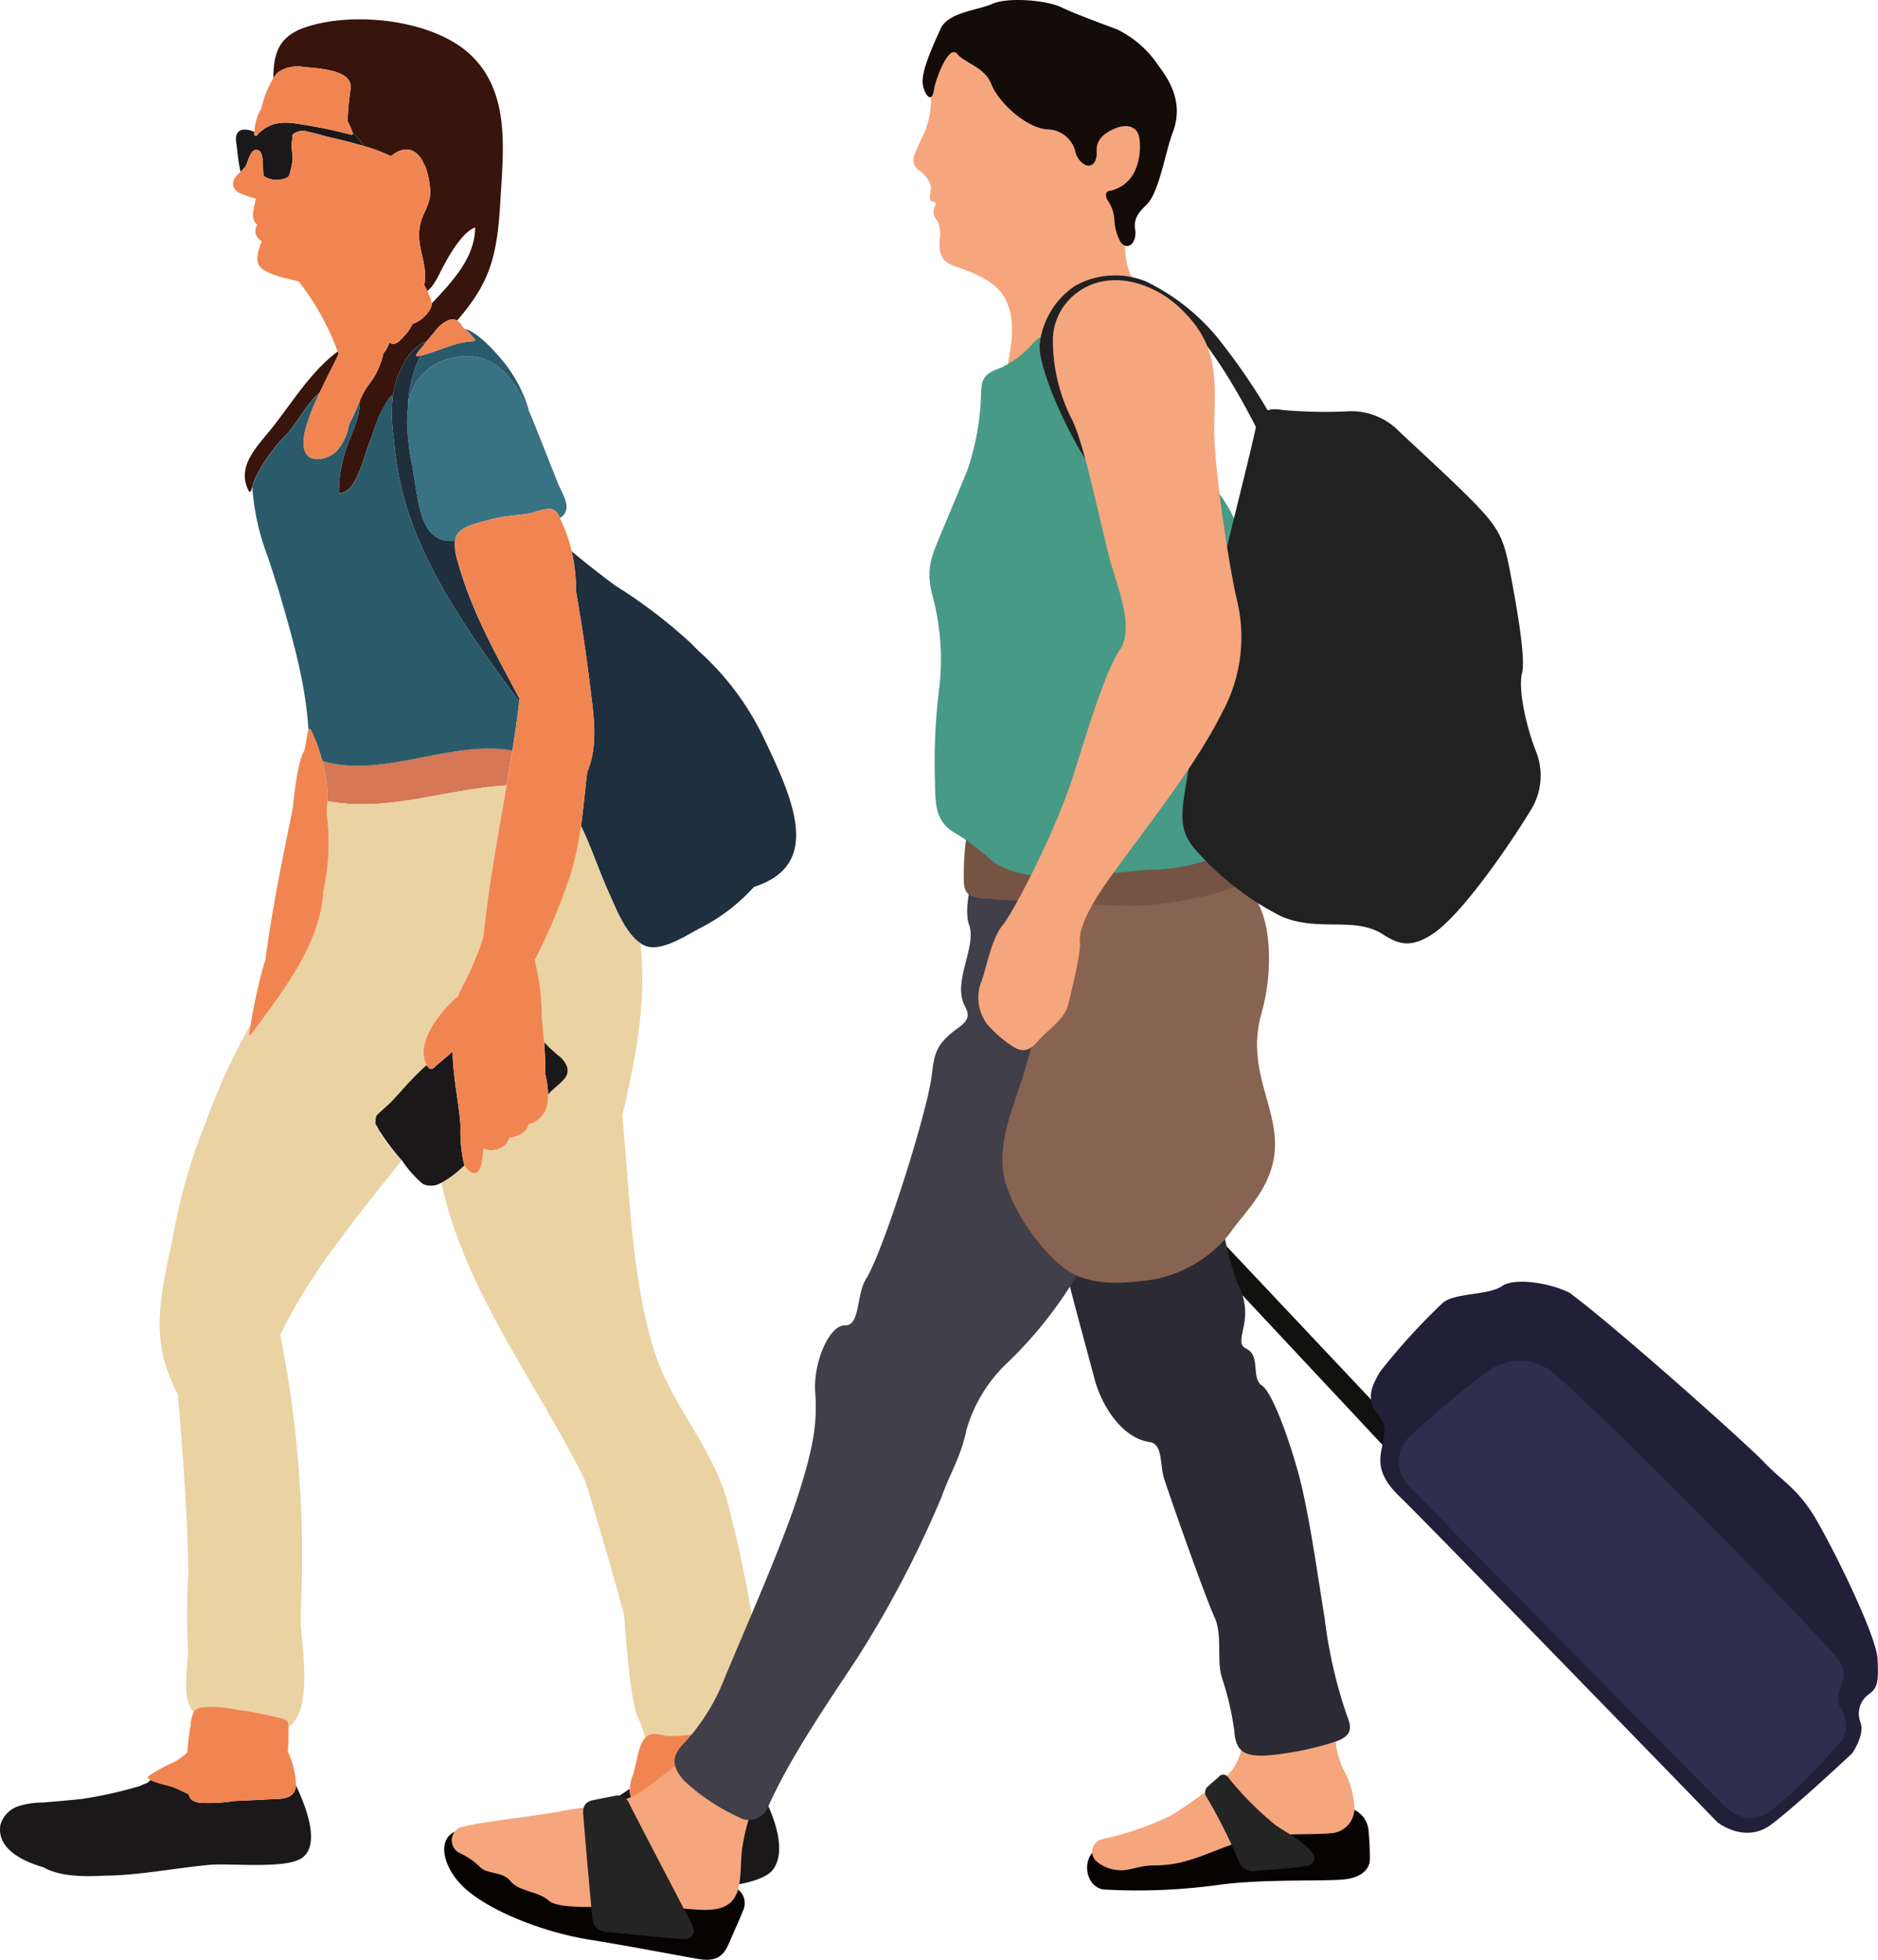 <svg xmlns="http://www.w3.org/2000/svg" xmlns:xlink="http://www.w3.org/1999/xlink" width="184" height="192" viewBox="0 0 184 192">
  <defs>
    <clipPath id="clip-path">
      <rect id="長方形_204" data-name="長方形 204" width="184" height="192" fill="none"/>
    </clipPath>
  </defs>
  <g id="グループ_282" data-name="グループ 282" clip-path="url(#clip-path)">
    <path id="パス_2708" data-name="パス 2708" d="M50.186,73.66c-.013.1-.026.174-.04.251-.142.984-.3,1.95-.484,2.936-.014.077-.028.154-.041.232-5.906.333-11.616,2.657-17.546,1.541a1.082,1.082,0,0,0-.017-.248,13.186,13.186,0,0,0-.412-3.445.536.536,0,0,0-.074-.244c5.975,1.762,12.553-2.091,18.614-1.023" transform="translate(0.005 -0.128)" fill="#d67755"/>
    <path id="パス_2709" data-name="パス 2709" d="M44.656,52.692a3.564,3.564,0,0,0-.09.349c-3.533.36-3.565-3.952-4.208-7.42a23.671,23.671,0,0,1-.454-3.5c-.022-.036-.023-.055-.006-.076a10.313,10.313,0,0,1,.067-2.066,5.285,5.285,0,0,1,4.255-4.819c3.384-.827,5.37,1.04,6.745,3.484a.332.332,0,0,1,.089.185,13.458,13.458,0,0,1,.8,1.586c.271.592.505,1.206.736,1.781.672,1.691,1.344,3.381,2.018,5.091.235.632.989,1.84.884,2.535a1.113,1.113,0,0,1-.658.981,1.247,1.247,0,0,0-.51-.729,2.3,2.3,0,0,0-.238-.117c-.434-.2-1.833.317-2.02.368-1.018.2-2.677.282-3.767.567-2.066.544-3.289.821-3.643,1.8" transform="translate(0.006 -0.061)" fill="#387384"/>
    <path id="パス_2710" data-name="パス 2710" d="M38.641,37.988a6.92,6.92,0,0,1,.659-1.8.785.785,0,0,1,.083-.178,4.926,4.926,0,0,1,2.145-2.42.2.2,0,0,1,.174.026,1.477,1.477,0,0,0-.21.282.162.162,0,0,0-.054.042c-.21.282-.44.546-.65.828-.052.08,0,.211.091.2H40.9c.094-.026.19-.032.283-.058a12.214,12.214,0,0,0-1.215,5.066,10.313,10.313,0,0,0-.067,2.066c-.017.021-.016.04.006.076a23.671,23.671,0,0,0,.454,3.5c.643,3.468.675,7.78,4.208,7.421a5.075,5.075,0,0,0,.226,1.874c1.309,4.8,3.539,8.8,5.8,13.036.109.184.2.387.308.571-.014.077-.026.173-.04.251-4.7-6.317-9.981-13.7-11.619-21.3a31.14,31.14,0,0,1-.635-4.175.323.323,0,0,1-.013-.19.709.709,0,0,1-.039-.284,14.983,14.983,0,0,1-.056-4.1c.04-.252.08-.5.14-.736" transform="translate(0.006 -0.058)" fill="#1f2f3e"/>
    <path id="パス_2711" data-name="パス 2711" d="M57.521,75.752c1.147-2.733.619-5.655.258-8.646s-.819-5.995-1.331-8.976l-.008-.094c.018-.02.018-.02,0-.02a18.816,18.816,0,0,0-.363-3.582l-.082-.338c1.381,1.164,2.777,2.251,4.189,3.3.06.035.122.088.18.121a50.638,50.638,0,0,1,7.293,5.565c.184.179.369.375.6.607a.323.323,0,0,1,.062.073l.02.018a27.091,27.091,0,0,1,6.424,8.488c3,6.263,5.828,12.557-.906,14.723a18.21,18.21,0,0,1-5.266,4.03c-1.4.728-3.907,2.428-5.468,1.7a2.435,2.435,0,0,1-.378-.222,1.28,1.28,0,0,1-.262-.192c-1.3-1.055-2.157-3.229-2.769-4.6-1.015-2.22-1.749-4.536-2.8-6.7a3.9,3.9,0,0,0,.064-.463c.214-1.6.352-3.192.547-4.791" transform="translate(0.008 -0.094)" fill="#1f2f3e"/>
    <path id="パス_2712" data-name="パス 2712" d="M1.736,177.281a8.019,8.019,0,0,1,2.5-.383c.512-.054,2.111-.165,3.952-.369a.311.311,0,0,1,.132-.028,40.814,40.814,0,0,0,5.442-1.237,2.743,2.743,0,0,1,.538-.228,2.3,2.3,0,0,0,.455-.337h.019a1.728,1.728,0,0,1,.2.1,15.928,15.928,0,0,0,1.8.524c.588.208,1.144.512,1.716.76.088.432.277.687,1.053.843a16.076,16.076,0,0,0,3.45-.182c1.163-.042,2.325-.1,3.469-.164.9-.044,2.089.065,2.46-.934a.73.73,0,0,0,.044-.194.437.437,0,0,0,.042-.214c1.056,2.256,2.35,5.736.625,7.058-1.526,1.156-7.039.527-9.111.709-3.382.31-6.871,1.03-10.293,1.057-2.323.142-4.532.009-5.947-.81C1.893,182.557-.279,181.3.03,179.136a2.728,2.728,0,0,1,1.706-1.856" transform="translate(0 -0.304)" fill="#1a1819"/>
    <path id="パス_2713" data-name="パス 2713" d="M50.442,181.978c3.682-2.336,7.628-3.888,11.257-6.431a.626.626,0,0,0,0,.324,1.857,1.857,0,0,0,.108.45,1.311,1.311,0,0,0,.177.9,8.908,8.908,0,0,0,3.062,2.5c.886.378.979.333,1.908-.056a16.253,16.253,0,0,0,3.267-1.964,19.014,19.014,0,0,1,2.564-1.628,4.477,4.477,0,0,0,1.171-.482.648.648,0,0,0,.113-.294.391.391,0,0,0,.038-.288c1.474,2.494,3.117,6.331,1.656,8.417-1.393,1.968-8.511,1.908-10.223,2.313-3.084.748-6.185,1.822-9.376,1.853-2.1.031-8,.135-7.765-3.3.082-1.3,1.068-1.7,2.038-2.318" transform="translate(0.007 -0.305)" fill="#1a1819"/>
    <path id="パス_2714" data-name="パス 2714" d="M33.083,34.5a1.059,1.059,0,0,1,.092.223v.019l-.017.021c-.516,1.1-1.092,2.175-1.608,3.28a3.267,3.267,0,0,0-.217.453c-1.263,1.081-2.117,2.82-3.162,4.019a16.375,16.375,0,0,0-3.225,4.5,4.777,4.777,0,0,0-.235.742,3.012,3.012,0,0,0-.107.389.135.135,0,0,1-.227.035c-1.278-2.432.824-4.371,2.283-6.21,1.987-2.5,3.8-5.532,6.423-7.47" transform="translate(0.004 -0.06)" fill="#37150c"/>
    <path id="パス_2715" data-name="パス 2715" d="M35.254,39.256a3.279,3.279,0,0,1,.217-.454l0-.038A10.148,10.148,0,0,1,36,37.849a7.392,7.392,0,0,0,1.555-3.219,2.78,2.78,0,0,0,.562-.993c.017-.021.015-.059.033-.079.563.4,1.038-.187,1.429-.615a4.134,4.134,0,0,0,.834-1.2A3.245,3.245,0,0,0,42.2,30.185v-.019a.821.821,0,0,0,.085-.426c2.013-2.125,4.258-4.5,4.263-7.454-1.4.5-2.815,3.249-3.34,4.222A9.664,9.664,0,0,1,42.369,28a3.4,3.4,0,0,1-.5.512c-.023-.056-.065-.111-.088-.166-.068-.149-.154-.3-.221-.424a4.129,4.129,0,0,0,.1-.828c-.008-1.755-.936-3.275-.474-5.159.264-1.145.96-1.861.968-3.122a8.393,8.393,0,0,0-.5-2.543c-.022-.036-.043-.073-.081-.07v-.02a2.729,2.729,0,0,0-.439-.809c-.88-1.1-1.93-.8-2.835-.071a16.339,16.339,0,0,0-2.631-.982A11.809,11.809,0,0,0,34.555,13c-.021-.018-.021-.018-.022-.037a7.732,7.732,0,0,0-.476-1.074l0-.019a25.148,25.148,0,0,1,.282-3.093,1.173,1.173,0,0,0-.137-.868c-.67-1.118-3.3-1.241-4.4-1.337a3.451,3.451,0,0,0-2.492.459V7.05a.689.689,0,0,0-.252.227,2.859,2.859,0,0,0-.279.382c.008-2.348.481-4.08,3.1-4.967,4.688-1.623,12.758-.809,16.417,2.87,3.7,3.714,3,9.241,2.734,13.994-.305,5.518-1,8.125-4.262,11.863a.38.38,0,0,0-.275-.1,1.062,1.062,0,0,0-.588.06,3.362,3.362,0,0,0-1.336,1.143c-.3.345-.583.69-.865,1.033a.2.2,0,0,0-.174-.026,4.924,4.924,0,0,0-2.145,2.421.747.747,0,0,0-.083.178,6.894,6.894,0,0,0-.659,1.8c-.06.233-.1.484-.14.735a3.257,3.257,0,0,0-.376.369,4.685,4.685,0,0,0-.342.514c-.216.407-.453.809-.649,1.226-.4.955-.689,1.986-1.04,2.868-.458,1.12-1.208,4.627-2.774,4.659-.057,0-.137-.047-.122-.106a12.688,12.688,0,0,1,.61-3.879c.5-1.657,1.49-3.31,1.445-5.063" transform="translate(0.004 -0.003)" fill="#37150c"/>
    <path id="パス_2716" data-name="パス 2716" d="M16.606,122.878c.074-.31.147-.64.221-.95a.279.279,0,0,1,.028-.136,54.52,54.52,0,0,1,3.282-11.643,61.333,61.333,0,0,1,4.417-9.641c-.04.251-.081.483-.14.735a.555.555,0,0,1-.026.174c-.032.1.129.2.2.1,2.983-4.12,6.827-8.8,7.091-14.082a21.882,21.882,0,0,0,.328-7.64v-.019c.031-.384.061-.768.073-1.15,5.93,1.115,11.64-1.209,17.545-1.541-.844,4.906-1.762,9.838-2.276,14.818v.038a32.319,32.319,0,0,1-1.464,3.691c-.385.79-.8,1.486-1.087,2.232a.088.088,0,0,0-.1.007c-1.386,1.241-3.377,3.671-3.182,5.661a3,3,0,0,0,.277.954,27.024,27.024,0,0,0-2.215,2.234c-.48.53-.958,1.078-1.477,1.591a.261.261,0,0,1-.054.042c-.234.208-1.134,1.014-1.167,1.093a1.707,1.707,0,0,0-.087.674.122.122,0,0,0-.011.115,12.408,12.408,0,0,0,2.415,3.383,1.063,1.063,0,0,1,.145.162.019.019,0,0,0,.021.018c-4.271,5.413-8.953,10.948-11.909,17.128A110.027,110.027,0,0,1,29.5,156.994c0,.268,0,.534-.021.8.006.362-.007.726-.02,1.09l.007.095c.082,2.553,1.256,8.713-1.211,10.354a.858.858,0,0,0-.116-.565l-.02-.018c-.27-.305-1.194-.394-1.584-.5a28.966,28.966,0,0,0-3.468-.638,10.891,10.891,0,0,0-3.323-.209,1.313,1.313,0,0,0-.721.355c-.035.041-.053.061-.05.1-1.125-1.316-.68-3.446-.554-6.031v-.019a70.137,70.137,0,0,1,.033-7.771c-.116-5.777-.535-11.531-1.031-17.281-2.242-4.464-2.2-7.483-.813-13.879" transform="translate(0.002 -0.134)" fill="#ebd2a3"/>
    <path id="パス_2717" data-name="パス 2717" d="M36.1,43.71c.586-1.473.969-3.389,2.031-4.608a3.351,3.351,0,0,1,.376-.37,15.03,15.03,0,0,0,.056,4.1.722.722,0,0,0,.039.284.323.323,0,0,0,.013.19,31.32,31.32,0,0,0,.635,4.176c1.638,7.6,6.914,14.982,11.619,21.3-.193,1.617-.407,3.216-.678,4.82-6.061-1.069-12.639,2.785-18.614,1.023a1.971,1.971,0,0,0-.1-.317,14.556,14.556,0,0,0-1.032-2.734c-.065-.111-.2-.12-.229,0-.271-4.716-1.69-9.447-3-13.939-.025-.074-.047-.13-.072-.2a.066.066,0,0,0-.023-.056c-.249-.842-.517-1.663-.8-2.484-.024-.075-.05-.168-.074-.243a23.511,23.511,0,0,1-1.531-6.88,4.72,4.72,0,0,1,.236-.743,16.4,16.4,0,0,1,3.224-4.5c1.045-1.2,1.9-2.938,3.163-4.018a21.689,21.689,0,0,0-1.02,2.381c-.32.9-.973,2.778-.279,3.684s2.28.338,2.941-.317a5.192,5.192,0,0,0,1.214-2.623c.407-.736.715-1.538,1.063-2.307.046,1.752-.949,3.406-1.445,5.063a12.713,12.713,0,0,0-.61,3.879c-.015.059.065.11.123.106,1.565-.032,2.316-3.54,2.773-4.659" transform="translate(0.004 -0.067)" fill="#2b5b6b"/>
    <path id="パス_2718" data-name="パス 2718" d="M45.53,32.278c1.284.312,2.967,2.238,3.593,2.977a13.562,13.562,0,0,1,2.73,5.156,13.613,13.613,0,0,0-.8-1.586.335.335,0,0,0-.089-.185c-1.375-2.444-3.36-4.31-6.745-3.484a5.284,5.284,0,0,0-4.255,4.82,12.2,12.2,0,0,1,1.215-5.067c1.806-.43,3.347-1.358,5.237-1.431.1-.007.164-.107.1-.18-.147-.181-.311-.34-.457-.521a6.764,6.764,0,0,0-.532-.5" transform="translate(0.006 -0.056)" fill="#2b5b6b"/>
    <path id="パス_2719" data-name="パス 2719" d="M45.512,114.275a1.6,1.6,0,0,0,.381.527c1.141,1.009,1.411-.88,1.458-2.124a2.111,2.111,0,0,0,1.955-.212,1.687,1.687,0,0,0,.59-.862,2.7,2.7,0,0,0,1.612-.742,1.694,1.694,0,0,0,.266-.572,2.535,2.535,0,0,0,1.648-1.336,3.679,3.679,0,0,0,.254-1.564c.514-.589,1.155-1,1.648-1.6a1.184,1.184,0,0,0,.229-1.1,2.408,2.408,0,0,0-.923-1.177,16.627,16.627,0,0,1-1.331-1.264c-.084-.929-.188-1.877-.235-2.828a22.57,22.57,0,0,0-.687-5.2,57.458,57.458,0,0,0,3.4-8.044,27.909,27.909,0,0,0,1.136-5.118c1.049,2.161,1.783,4.477,2.8,6.7.612,1.37,1.471,3.544,2.768,4.6a1.352,1.352,0,0,0,.262.193c.614,5.8-.442,11.235-1.772,16.845.713,7.776.928,16.085,3.142,23.167,1.691,5.342,5.8,9.429,7.219,14.961,1.184,4.652,3.67,14.807,2.413,19.571-.533,1.946-.468,2.609-1.724,2.983a1.106,1.106,0,0,0-.39-.393.612.612,0,0,0-.2-.082c-.9-.224-2.841.388-3.677.484a18.407,18.407,0,0,1-2.285.14c-.326-.016-.736-.14-1.141-.188a1.481,1.481,0,0,0-.647.044,1.2,1.2,0,0,0-.493.34,6.918,6.918,0,0,0-.536-1.662c-.894-1.579-1.237-7.054-1.512-10.452-1.374-4.905-2.843-10.072-3.818-13.078-.07-.186-.158-.351-.247-.536-4.706-9.352-11.621-18.3-13.835-28.686a1.237,1.237,0,0,0,.221-.111,10.252,10.252,0,0,0,2.049-1.612" transform="translate(0.006 -0.141)" fill="#ebd2a3"/>
    <path id="パス_2720" data-name="パス 2720" d="M24.93,12.94a1.283,1.283,0,0,0-.019.269v.019a.116.116,0,0,0,.177.064.1.1,0,0,0,.145-.1.02.02,0,0,1,.018-.021c1.519-1.517,3.074-1.167,4.932-.858.059.015.1.013.155.028,1.374.229,2.732.536,4.078.881.1.031.167-.069.141-.163l0-.038a11.809,11.809,0,0,1,1.105,1.317,2.513,2.513,0,0,0-.353-.109c-1.5-.43-2.976-.749-3.464-.866a17.37,17.37,0,0,0-1.753-.451,1.478,1.478,0,0,0-1.413.288c-.1.16-.012.382-.057.557-.17.585.123,1.5.015,2.137a8.661,8.661,0,0,1-.359,1.437,2.385,2.385,0,0,1-2.392-.025l-.02-.018c-.176-.6-.046-1.2-.167-1.84-.055-.245-.1-.566-.353-.682-.831-.4-1.06,1.257-1.323,1.6a1.9,1.9,0,0,1-.268.285,1.925,1.925,0,0,1-.2.2,20.847,20.847,0,0,1-.322-2.154c-.032-.455-.234-1.167-.015-1.583.322-.595,1.139-.4,1.709-.176" transform="translate(0.003 -0.021)" fill="#1a1819"/>
    <path id="パス_2721" data-name="パス 2721" d="M36.78,110.281c-.022-.037,0-.076.011-.115a1.747,1.747,0,0,1,.087-.675c.033-.079.933-.885,1.167-1.092a.229.229,0,0,0,.054-.042c.519-.514,1-1.062,1.477-1.591a26.893,26.893,0,0,1,2.216-2.235.766.766,0,0,0,.147.2.481.481,0,0,0,.3.171c.213.042.438-.3.584-.4.506-.417,1.011-.853,1.516-1.289.02,2.481.6,4.807.774,7.276a14.262,14.262,0,0,0,.306,3.568,1.11,1.11,0,0,0,.1.261,10.252,10.252,0,0,1-2.049,1.612,1.212,1.212,0,0,1-.222.111,1.9,1.9,0,0,1-1.827.127,10.845,10.845,0,0,1-2.054-2.32.019.019,0,0,1-.02-.018,1.072,1.072,0,0,0-.146-.162,20.19,20.19,0,0,1-1.921-2.55,2.276,2.276,0,0,1-.291-.491c-.056-.119-.158-.219-.2-.342" transform="translate(0.005 -0.18)" fill="#1a1819"/>
    <path id="パス_2722" data-name="パス 2722" d="M53.4,105.347a24.955,24.955,0,0,0-.071-2.667c-.009-.133-.019-.267-.028-.4a16.616,16.616,0,0,0,1.331,1.263,2.411,2.411,0,0,1,.923,1.177,1.185,1.185,0,0,1-.229,1.1c-.493.607-1.134,1.014-1.647,1.6a2.965,2.965,0,0,0-.009-.4v-.019a9.854,9.854,0,0,0-.269-1.661" transform="translate(0.008 -0.178)" fill="#1a1819"/>
    <path id="パス_2723" data-name="パス 2723" d="M17.149,172.878a6.237,6.237,0,0,0,1.2-.9,25.13,25.13,0,0,1,.329-2.7,3.587,3.587,0,0,1,.3-1.262c0-.038.014-.058.05-.1a1.313,1.313,0,0,1,.721-.355,10.893,10.893,0,0,1,3.323.209,29,29,0,0,1,3.468.638c.39.106,1.314.195,1.584.5l.02.018a.858.858,0,0,1,.116.565c0,.076-.009.154,0,.249a20.184,20.184,0,0,1-.061,2.141A8.454,8.454,0,0,1,29,175.225a.446.446,0,0,1-.042.214.771.771,0,0,1-.044.194c-.371,1-1.564.89-2.46.934-1.143.06-2.305.122-3.469.164a16.077,16.077,0,0,1-3.45.182c-.776-.156-.965-.41-1.053-.843-.572-.248-1.128-.552-1.716-.76a15.867,15.867,0,0,1-1.8-.524,1.815,1.815,0,0,0-.2-.1h-.019c-.081-.052-.143-.124-.223-.175a.127.127,0,0,1,.006-.192,14.559,14.559,0,0,1,2.615-1.441" transform="translate(0.002 -0.292)" fill="#f08552"/>
    <path id="パス_2724" data-name="パス 2724" d="M24.553,100.5a55.02,55.02,0,0,1,1.309-5.913c.048-.137.079-.254.126-.39.665-5.009,1.679-9.948,2.693-14.886V79.29c.205-2,.55-4.734,1.137-5.633v-.019c.127-.658.251-1.335.378-1.993l.018-.02c.03-.117.164-.108.229,0a14.556,14.556,0,0,1,1.032,2.734,1.971,1.971,0,0,1,.1.317.532.532,0,0,1,.074.244,13.186,13.186,0,0,1,.412,3.445,1.082,1.082,0,0,1,.017.248c-.012.382-.042.767-.073,1.15v.019a21.882,21.882,0,0,1-.328,7.64c-.264,5.287-4.108,9.963-7.091,14.082-.069.1-.23,0-.2-.1a.549.549,0,0,0,.026-.173c.059-.253.1-.484.14-.736" transform="translate(0.004 -0.125)" fill="#f08552"/>
    <path id="パス_2725" data-name="パス 2725" d="M31.334,38.459a3.279,3.279,0,0,1,.217-.454c.516-1.105,1.091-2.175,1.607-3.28l.018-.02v-.019a1.059,1.059,0,0,0-.092-.223,25.108,25.108,0,0,0-3.826-6.874c-.37-.089-.719-.161-1.012-.255a8.28,8.28,0,0,1-2.372-.829c-1.1-.725-.585-1.811-.237-2.866a1.1,1.1,0,0,1-.419-1.612c-.781-.519-.3-1.621-.158-2.548a10.171,10.171,0,0,1-1.291-.425,1.361,1.361,0,0,1-.847-.629c-.313-.646.169-1.138.636-1.57a1.93,1.93,0,0,0,.2-.2,1.857,1.857,0,0,0,.267-.287c.263-.342.492-2,1.323-1.6.257.116.3.437.353.682.122.64-.009,1.241.167,1.84l.02.018a2.387,2.387,0,0,0,2.392.025,8.686,8.686,0,0,0,.359-1.437c.109-.638-.184-1.552-.015-2.137.045-.175-.047-.4.057-.557a1.48,1.48,0,0,1,1.414-.289,17.613,17.613,0,0,1,1.752.451c.487.119,1.962.437,3.466.867a2.572,2.572,0,0,1,.351.109,16.21,16.21,0,0,1,2.631.982c.905-.732,1.955-1.033,2.835.07a2.746,2.746,0,0,1,.439.81v.019c.038,0,.06.034.082.071a8.454,8.454,0,0,1,.5,2.543c-.008,1.26-.7,1.977-.969,3.122-.461,1.884.467,3.4.474,5.159a4.127,4.127,0,0,1-.1.828c.066.129.153.276.221.423.022.056.065.111.088.166.111.222.2.463.3.7a1.729,1.729,0,0,1,.113.527.812.812,0,0,1-.085.426l0,.018a3.249,3.249,0,0,1-1.785,1.556,4.121,4.121,0,0,1-.835,1.2c-.39.428-.866,1.014-1.429.615-.018.02-.015.058-.033.078a2.775,2.775,0,0,1-.562.994A7.4,7.4,0,0,1,36,37.868a9.935,9.935,0,0,0-.529.915l0,.038a3.165,3.165,0,0,0-.216.454c-.349.769-.656,1.572-1.064,2.307a5.192,5.192,0,0,1-1.213,2.622c-.662.657-2.248,1.226-2.942.318s-.041-2.783.279-3.684a21.884,21.884,0,0,1,1.02-2.381" transform="translate(0.003 -0.022)" fill="#f08552"/>
    <path id="パス_2726" data-name="パス 2726" d="M34.055,11.879V11.9a7.621,7.621,0,0,1,.477,1.074c0,.019,0,.019.021.037l0,.038c.026.094-.044.194-.142.163-1.343-.346-2.7-.653-4.078-.882-.058-.015-.1-.012-.155-.027-1.857-.31-3.411-.661-4.932.858a.019.019,0,0,0-.018.02.539.539,0,0,0-.107.1.026.026,0,0,1-.038,0h-.019a.569.569,0,0,0-.158-.065V13.2a1.282,1.282,0,0,1,.019-.269,4.723,4.723,0,0,1,.682-2.3,9.563,9.563,0,0,1,1.17-2.964,2.722,2.722,0,0,1,.28-.382.691.691,0,0,1,.251-.228V7.039A3.458,3.458,0,0,1,29.8,6.58c1.1.1,3.726.22,4.4,1.337a1.186,1.186,0,0,1,.137.869,24.954,24.954,0,0,0-.282,3.093" transform="translate(0.004 -0.011)" fill="#f08552"/>
    <path id="パス_2727" data-name="パス 2727" d="M45.263,32.008v.019a3.235,3.235,0,0,1,.266.249,6.429,6.429,0,0,1,.532.5c.147.181.311.341.457.522.063.072-.007.172-.1.179-1.888.074-3.431,1-5.237,1.432-.093.025-.189.032-.282.057l-.019,0c-.1.006-.143-.124-.091-.2.21-.283.44-.546.65-.829a.162.162,0,0,1,.054-.042,1.477,1.477,0,0,1,.21-.282c.282-.343.564-.688.865-1.033A3.354,3.354,0,0,1,43.9,31.434a1.053,1.053,0,0,1,.588-.06.38.38,0,0,1,.275.1.879.879,0,0,1,.5.538" transform="translate(0.006 -0.055)" fill="#f08552"/>
    <path id="パス_2728" data-name="パス 2728" d="M44.7,97.822a.087.087,0,0,1,.1-.007c.292-.746.7-1.442,1.088-2.232a32.5,32.5,0,0,0,1.464-3.691v-.019l0-.019c.514-4.979,1.433-9.911,2.277-14.818l.042-.232c.179-.986.342-1.952.484-2.936.013-.077.027-.155.039-.251.271-1.6.485-3.2.679-4.82.013-.077.026-.174.039-.251-.108-.184-.2-.387-.307-.571-2.264-4.233-4.494-8.24-5.8-13.035a5.121,5.121,0,0,1-.226-1.875,3.469,3.469,0,0,1,.091-.349c.352-.979,1.576-1.255,3.643-1.8,1.089-.286,2.747-.362,3.767-.567.187-.051,1.585-.568,2.02-.369a2.517,2.517,0,0,1,.238.118,1.239,1.239,0,0,1,.509.728c.069.167.138.334.229.538a5.342,5.342,0,0,1,.25.574v.019c.018-.02.04.017.043.055a.167.167,0,0,0,.025.093A12.018,12.018,0,0,1,56,54.089l.081.337a18.819,18.819,0,0,1,.364,3.583c.019,0,.019,0,0,.019l.007.095c.513,2.981.971,5.985,1.332,8.975s.89,5.913-.259,8.646c-.194,1.6-.332,3.191-.546,4.792a3.912,3.912,0,0,1-.063.462,27.844,27.844,0,0,1-1.136,5.118,57.327,57.327,0,0,1-3.4,8.043,22.579,22.579,0,0,1,.687,5.2c.047.951.151,1.9.235,2.828.009.133.019.266.028.4a24.955,24.955,0,0,1,.071,2.667,9.752,9.752,0,0,1,.268,1.661l0,.019a2.81,2.81,0,0,1,.008.4,3.663,3.663,0,0,1-.254,1.564,2.533,2.533,0,0,1-1.647,1.336,1.742,1.742,0,0,1-.266.572,2.7,2.7,0,0,1-1.612.742,1.692,1.692,0,0,1-.591.861,2.112,2.112,0,0,1-1.954.213c-.048,1.244-.318,3.133-1.459,2.124a1.61,1.61,0,0,1-.381-.527,1.1,1.1,0,0,1-.094-.261,14.168,14.168,0,0,1-.306-3.568c-.172-2.47-.755-4.8-.774-7.276-.505.435-1.01.871-1.517,1.288-.145.106-.37.446-.584.4a.478.478,0,0,1-.3-.17.786.786,0,0,1-.148-.2,2.974,2.974,0,0,1-.277-.954c-.2-1.991,1.8-4.419,3.182-5.661" transform="translate(0.006 -0.087)" fill="#f08552"/>
    <path id="パス_2729" data-name="パス 2729" d="M62.005,174.18c.34-.882.457-2.78,1.183-3.614a1.187,1.187,0,0,1,.492-.339,1.5,1.5,0,0,1,.647-.045c.405.048.816.173,1.142.188a18.208,18.208,0,0,0,2.285-.139c.834-.1,2.78-.709,3.677-.484a.613.613,0,0,1,.2.082,1.12,1.12,0,0,1,.39.392,4.4,4.4,0,0,1,.507,2.065l0,.019c.621.682,1.6,1.779,1.583,2.7a.386.386,0,0,1-.037.288.648.648,0,0,1-.113.294,4.436,4.436,0,0,1-1.172.482,19,19,0,0,0-2.563,1.628,16.261,16.261,0,0,1-3.268,1.964c-.928.389-1.021.434-1.908.057a8.9,8.9,0,0,1-3.061-2.5,1.311,1.311,0,0,1-.178-.9,1.955,1.955,0,0,1-.108-.45.636.636,0,0,1,0-.324,3.851,3.851,0,0,1,.307-1.358" transform="translate(0.009 -0.296)" fill="#f08552"/>
    <path id="パス_2730" data-name="パス 2730" d="M118.75,120.816l19.863,21.071-.935,2.282-20.488-21.9Z" transform="translate(0.017 -0.21)" fill="#111210" fill-rule="evenodd"/>
    <path id="パス_2731" data-name="パス 2731" d="M72.768,187.55c-.339.9-.987,2.27-1.344,3.133-.519,1.255-1.235,1.847-2.973,1.557-2-.331-6.33-1.194-10.65-1.887-4.524-.728-9.409-2.672-11.957-4.776s-3.276-5.422-.807-5.965c2.224-.491,23.865,4.82,26.454,5.487a1.681,1.681,0,0,1,1.277,2.45" transform="translate(0.006 -0.313)" fill="#070303" fill-rule="evenodd"/>
    <path id="パス_2732" data-name="パス 2732" d="M73.817,177.159a20.1,20.1,0,0,0-1.137,4.468c-.28,2.966.305,5.823-3.638,5.788-1.836-.019-4.306-.447-6.614-.4-3.483.079-7.669.391-8.681-.518s-2.926-.882-3.734-1.895-2.34-.636-3.024-1.427a7.3,7.3,0,0,0-1.925-1.315,1.379,1.379,0,0,1,.419-2.626c1.855-.481,7.4-1.056,9.564-1.508,2.234-.466,5.821-.466,7.954-2.024s3.848-2.958,3.848-2.958Z" transform="translate(0.006 -0.301)" fill="#f5a67d" fill-rule="evenodd"/>
    <path id="パス_2733" data-name="パス 2733" d="M67.068,190.281c-.755,0-6.328-.565-7.613-.7a1.4,1.4,0,0,1-1.422-1.383c-.229-2.167-.834-9.215-.9-10.153-.056-.8.237-1.224.963-1.374s1.766-.356,2.089-.41a1.229,1.229,0,0,1,1.464.747c.418.882,5.144,9.913,6.156,11.851.364.7.116,1.42-.736,1.42" transform="translate(0.008 -0.307)" fill="#242424" fill-rule="evenodd"/>
    <path id="パス_2734" data-name="パス 2734" d="M134.048,179.444a27.354,27.354,0,0,1,.148,3.123c-.052.725-.623,1.661-2.5,1.867s-7.9-.051-12.166.519a58.648,58.648,0,0,1-11.428.471c-1.72-.278-2.139-2.766-.869-3.83,1.208-1.014,21.714-3.787,24.385-4.218a2.471,2.471,0,0,1,2.426,2.068" transform="translate(0.016 -0.309)" fill="#070303" fill-rule="evenodd"/>
    <path id="パス_2735" data-name="パス 2735" d="M130.816,169.787a8.07,8.07,0,0,0,.78,3.839,8.343,8.343,0,0,1,1.09,3.84A2.434,2.434,0,0,1,130.3,179.9c-1.925.21-5.356-.155-8.58.78-3.1.9-5.262,2.368-8.558,2.368-1.693,0-2.508.58-3.586.466a3.631,3.631,0,0,1-2.1-.81,1.261,1.261,0,0,1,.519-2.231,29.174,29.174,0,0,0,6.759-2.337c1.976-1.194,4.576-3.215,5.356-3.787a4.9,4.9,0,0,0,1.56-3.27,14.255,14.255,0,0,1,9.151-1.3" transform="translate(0.016 -0.295)" fill="#f5a67d" fill-rule="evenodd"/>
    <path id="パス_2736" data-name="パス 2736" d="M128.078,183.079c-1.194.271-5.115.518-5.115.518a1.442,1.442,0,0,1-1.6-.935,51.274,51.274,0,0,0-3.152-6.287.775.775,0,0,1,.118-1.056c.33-.3.9-.784,1.068-.938a.553.553,0,0,1,.864-.02,30.245,30.245,0,0,0,4.731,4.776c1.631,1.086,2.845,1.69,3.594,2.732a.734.734,0,0,1-.507,1.211" transform="translate(0.017 -0.303)" fill="#242424" fill-rule="evenodd"/>
    <path id="パス_2737" data-name="パス 2737" d="M131.125,170.728a30.537,30.537,0,0,1-6.968,1.454c-2.1.116-3.093-.273-3.236-2.378a28.6,28.6,0,0,0-1.236-5.3c-.516-1.764.106-4.15-.726-5.916-.76-1.612-4.022-10.77-4.915-13.519-.438-1.349-.1-3.4-1.425-3.594-2.793-.408-4.748-3.7-5.4-6.2-.866-3.291-3.17-11.519-3.646-14.366,4.057-4.673,15.078-7.37,15.078-7.37.581,3.715,1.265,9.176,2.651,12.558a5.809,5.809,0,0,1,.573,3.84c-.293,1.559-.5,2.031.258,2.417,1.391.708.391,2.86,1.509,3.6.935.621,2.5,4.773,3.535,8.512s1.873,9.858,2.6,14.322a46.02,46.02,0,0,0,2.17,9.465c.463,1.172.531,1.857-.817,2.469" transform="translate(0.015 -0.198)" fill="#2c2b34" fill-rule="evenodd"/>
    <path id="パス_2738" data-name="パス 2738" d="M111.276,27.542s-1.3-.676-1.038-4.878,3.223-7.264,2.6-10.171-6.968-4.048-8.735-6.018-8.112-4.152-9.254-3.945S91.31,7.717,91.206,9.275a8.65,8.65,0,0,1-.622,3.633c-.421.98-.8,1.666-.977,2.206a1.3,1.3,0,0,0,.613,1.713,2.853,2.853,0,0,1,.93,1.282c.192.58-.359,1.508.214,1.648.416.106.337.21.18.546a1.114,1.114,0,0,0,.231,1.255,2.912,2.912,0,0,1,.29,1.86c-.123,1.18.064,2.13,1.263,2.594,1.245.484,3.916,1.177,5.028,3.064,1.2,2.021.832,4.616.155,7.574-.615,2.7,3.494-2.191,4.124-4,.706-2.029,2.935-6.5,8.641-5.1" transform="translate(0.013 -0.004)" fill="#f5a67d" fill-rule="evenodd"/>
    <path id="パス_2739" data-name="パス 2739" d="M111.2,22.419c.229,1.378-.751,2.233-1.427,1.287a4.827,4.827,0,0,1-.6-2.22,3.88,3.88,0,0,0-.7-1.929c-.185-.361-.217-.841.315-.872a3.479,3.479,0,0,0,2.517-2.233,5.925,5.925,0,0,0,.31-2.931c-.177-1.235-1.346-1.356-2.315-.962-1.068.43-1.954,1.1-1.868,2.314.059.845-.379,1.587-1.1,1.285a1.961,1.961,0,0,1-1.009-1.418,2.884,2.884,0,0,0-2.734-2.068C100.559,12.543,97.8,10.049,97.1,8.2c-.6-1.582-2.678-2.093-3.3-2.889-.888-1.133-2.207,2.731-2.283,3.351-.232,1.85-1.12.3-1.137-.637-.03-1.39,1.193-3.908,1.735-5.151.738-1.7,3.613-1.833,5.139-2.511,1.482-.656,5.267-.356,6.746.361,1.374.665,4.2,1.692,5.418,2.146a10.294,10.294,0,0,1,4.111,3.617c1.526,1.99,2.283,4.083,1.349,6.523-.707,1.83-1.3,5.775-2.52,7.006-.682.686-1.305,1.265-1.167,2.4" transform="translate(0.013 0)" fill="#140c09" fill-rule="evenodd"/>
    <path id="パス_2740" data-name="パス 2740" d="M153.895,126.95c-1.664-.933-5.4-1.66-6.759-.727s-4.679.624-5.821,1.66a61.663,61.663,0,0,0-6.138,6.748c-.726,1.246-1.351,2.489-.414,3.837s1.039,1.454.726,3.013-.832,3.009,1.664,5.4,31.091,31.863,31.091,31.863,2.705,2.178,5.3.209,7.9-6.955,7.9-6.955,1.247-1.764.832-3.01a2.327,2.327,0,0,1,.831-2.8c.832-.622.935-1.142.832-3.424s-4.263-10.691-6.03-13.7-3.328-3.736-5.1-5.6-14.349-13.08-18.925-16.5" transform="translate(0.02 -0.219)" fill="#222039" fill-rule="evenodd"/>
    <path id="パス_2741" data-name="パス 2741" d="M152.543,135.057a5.24,5.24,0,0,0-6.862-.413,96.866,96.866,0,0,0-7.7,6.435,3.372,3.372,0,0,0,0,4.67c2.183,2.388,30.365,30.826,30.365,30.826s2.286,3.01,4.992,1.142,7.174-7.058,7.174-7.058a3.1,3.1,0,0,0-.209-3.116c-1.038-1.763,1.457-2.593-.415-4.981s-21.837-22.729-27.348-27.505" transform="translate(0.02 -0.233)" fill="#2f2e4e" fill-rule="evenodd"/>
    <path id="パス_2742" data-name="パス 2742" d="M95.148,86.612s-.729,2.7-.209,4.152c.775,2.164-1.674,5.549-.421,7.947.379.725.549,1.29-.618,2.122-2.313,1.649-2.369,2.656-2.628,4.73-.45,3.626-4.748,17.2-6.419,19.866-.994,1.584-.556,4.619-2.077,4.567s-3.121,3.634-2.914,6.54-.1,5.189-1.661,10.067-5.095,12.871-7.175,17.85a20.094,20.094,0,0,1-4.32,6.807c-.952,1.175-.792,2.108.328,3.359a19.918,19.918,0,0,0,5.329,3.559,2,2,0,0,0,2.906-1.063c2.124-4.761,5.76-10.05,8.651-14.426a104.458,104.458,0,0,0,8.319-15.879c.9-2.489,1.893-3.916,2.451-6.608a14.6,14.6,0,0,1,4.045-6.582,40.6,40.6,0,0,0,8.373-11.512c.937-2.179,2.392-34.457,2.392-34.457Z" transform="translate(0.01 -0.151)" fill="#403f4a" fill-rule="evenodd"/>
    <path id="パス_2743" data-name="パス 2743" d="M120.935,86.3c-1.873-.831-16.119,1.66-16.119,1.66s-3.431,13.91-4.575,17.541c-1.091,3.466-2.818,7.159-1.654,10.823a19.016,19.016,0,0,0,5.4,7.859c2.6,2.179,6.346,1.661,8.839,1.349a12.48,12.48,0,0,0,7.59-4.463c1.027-1.536,2.931-3.329,3.895-5.744,2.212-5.554-2.577-9.358-.727-15.912a19.564,19.564,0,0,0,.657-7.041c-.2-2.262-1.05-5.073-3.3-6.072" transform="translate(0.014 -0.15)" fill="#896351" fill-rule="evenodd"/>
    <path id="パス_2744" data-name="パス 2744" d="M94.728,81.727a26.712,26.712,0,0,0-.31,4.6c-.013,1.322.521,1.688,1.53,1.8,1.251.145,10.479.651,14.325.755s10.189-1.246,11.231-2.179a5.321,5.321,0,0,0-1.767-3.84s-12.791,2.958-25.009-1.142" transform="translate(0.014 -0.142)" fill="#765444" fill-rule="evenodd"/>
    <path id="パス_2745" data-name="パス 2745" d="M101.207,33.674a9.238,9.238,0,0,1-3.158,2.408c-1.4.533-1.875.845-1.939,2.383A24.907,24.907,0,0,1,94.774,46.1c-.957,2.346-2.207,5.311-2.773,6.672-.864,2.088-1.246,3.188-.692,5.5a23.885,23.885,0,0,1,.709,9.109,58.892,58.892,0,0,0-.426,9.257c.039,2.265.015,4.051,2.222,5.174a23.072,23.072,0,0,1,3.192,2.429c3.678,3.04,11.48,1.182,15.974,1.02,3.3-.123,5.139-.834,8.257-2,.832-.311,5.878-27.231-2.754-35.962-7.246-7.333-12.4-12.053-14.012-13.227-1.149-.836-2.055-1.773-3.263-.39" transform="translate(0.013 -0.057)" fill="#479a86" fill-rule="evenodd"/>
    <path id="パス_2746" data-name="パス 2746" d="M124.354,40.531a59.968,59.968,0,0,0-4.37-6.486,20.752,20.752,0,0,0-7.745-6.434,8.035,8.035,0,0,0-6.966.466,7.936,7.936,0,0,0-3.434,5.813c-.052,2.492,3.017,9.341,5.408,12.455s.419-1.248.419-1.248a78.241,78.241,0,0,1-3.59-7.886c-.727-2.336-.312-6.018.52-7.112a6.15,6.15,0,0,1,7.071-1.919c5.6,2.171,10.242,11.288,12.843,16.659Z" transform="translate(0.015 -0.047)" fill="#212122" fill-rule="evenodd"/>
    <path id="パス_2747" data-name="パス 2747" d="M131.984,40.371a46.773,46.773,0,0,1-6.272-.128c-1.351-.207-2.327-.1-2.7,1.764s-2.481,10.17-3.432,14.219c-.836,3.57-2.773,17.133-3.443,21.011-.6,3.5-.376,4.668,1.364,6.513a27.88,27.88,0,0,0,7.991,6.082c3.621,1.592,7.17-.026,9.988,1.777,1.54.985,2.673,1.336,4.733.054,3.145-1.959,8.447-10.047,9.651-12.075a6.383,6.383,0,0,0,.6-5.925c-.935-2.389-1.767-6.031-1.351-7.68.384-1.525-.657-7.142-1.144-9.719-.606-3.22-.982-4.257-3.3-6.679-2.07-2.164-6.373-6.08-7.6-7.244a6.5,6.5,0,0,0-5.083-1.971" transform="translate(0.017 -0.07)" fill="#212122" fill-rule="evenodd"/>
    <path id="パス_2748" data-name="パス 2748" d="M115.413,30.051c-2.616-2.376-6.791-3.631-9.877-1.349a5.887,5.887,0,0,0-2.392,4.409,17.139,17.139,0,0,0,1.873,8.046c1.3,2.543,3.066,11.625,3.9,14.374s2.134,6.227.78,8.2-2.911,7.058-4.576,12.351S99.351,89.315,98.2,90.718s-1.713,4.828-2.129,5.655a4.379,4.379,0,0,0,.628,4.009,11.931,11.931,0,0,0,2.692,2.3c1.024.57,1.718.074,2.4-.752.726-.884,2.492-1.973,2.857-3.478s1.25-5.086,1.144-6.07.416-2.8,2.86-6.228c3.586-5.028,8.388-10.9,11.1-16.346a15.375,15.375,0,0,0,1.454-10.846c-.831-3.5-2.35-13.529-2.256-17.283.123-4.9.374-8.072-3.54-11.625" transform="translate(0.014 -0.048)" fill="#f5a67d" fill-rule="evenodd"/>
  </g>
</svg>
